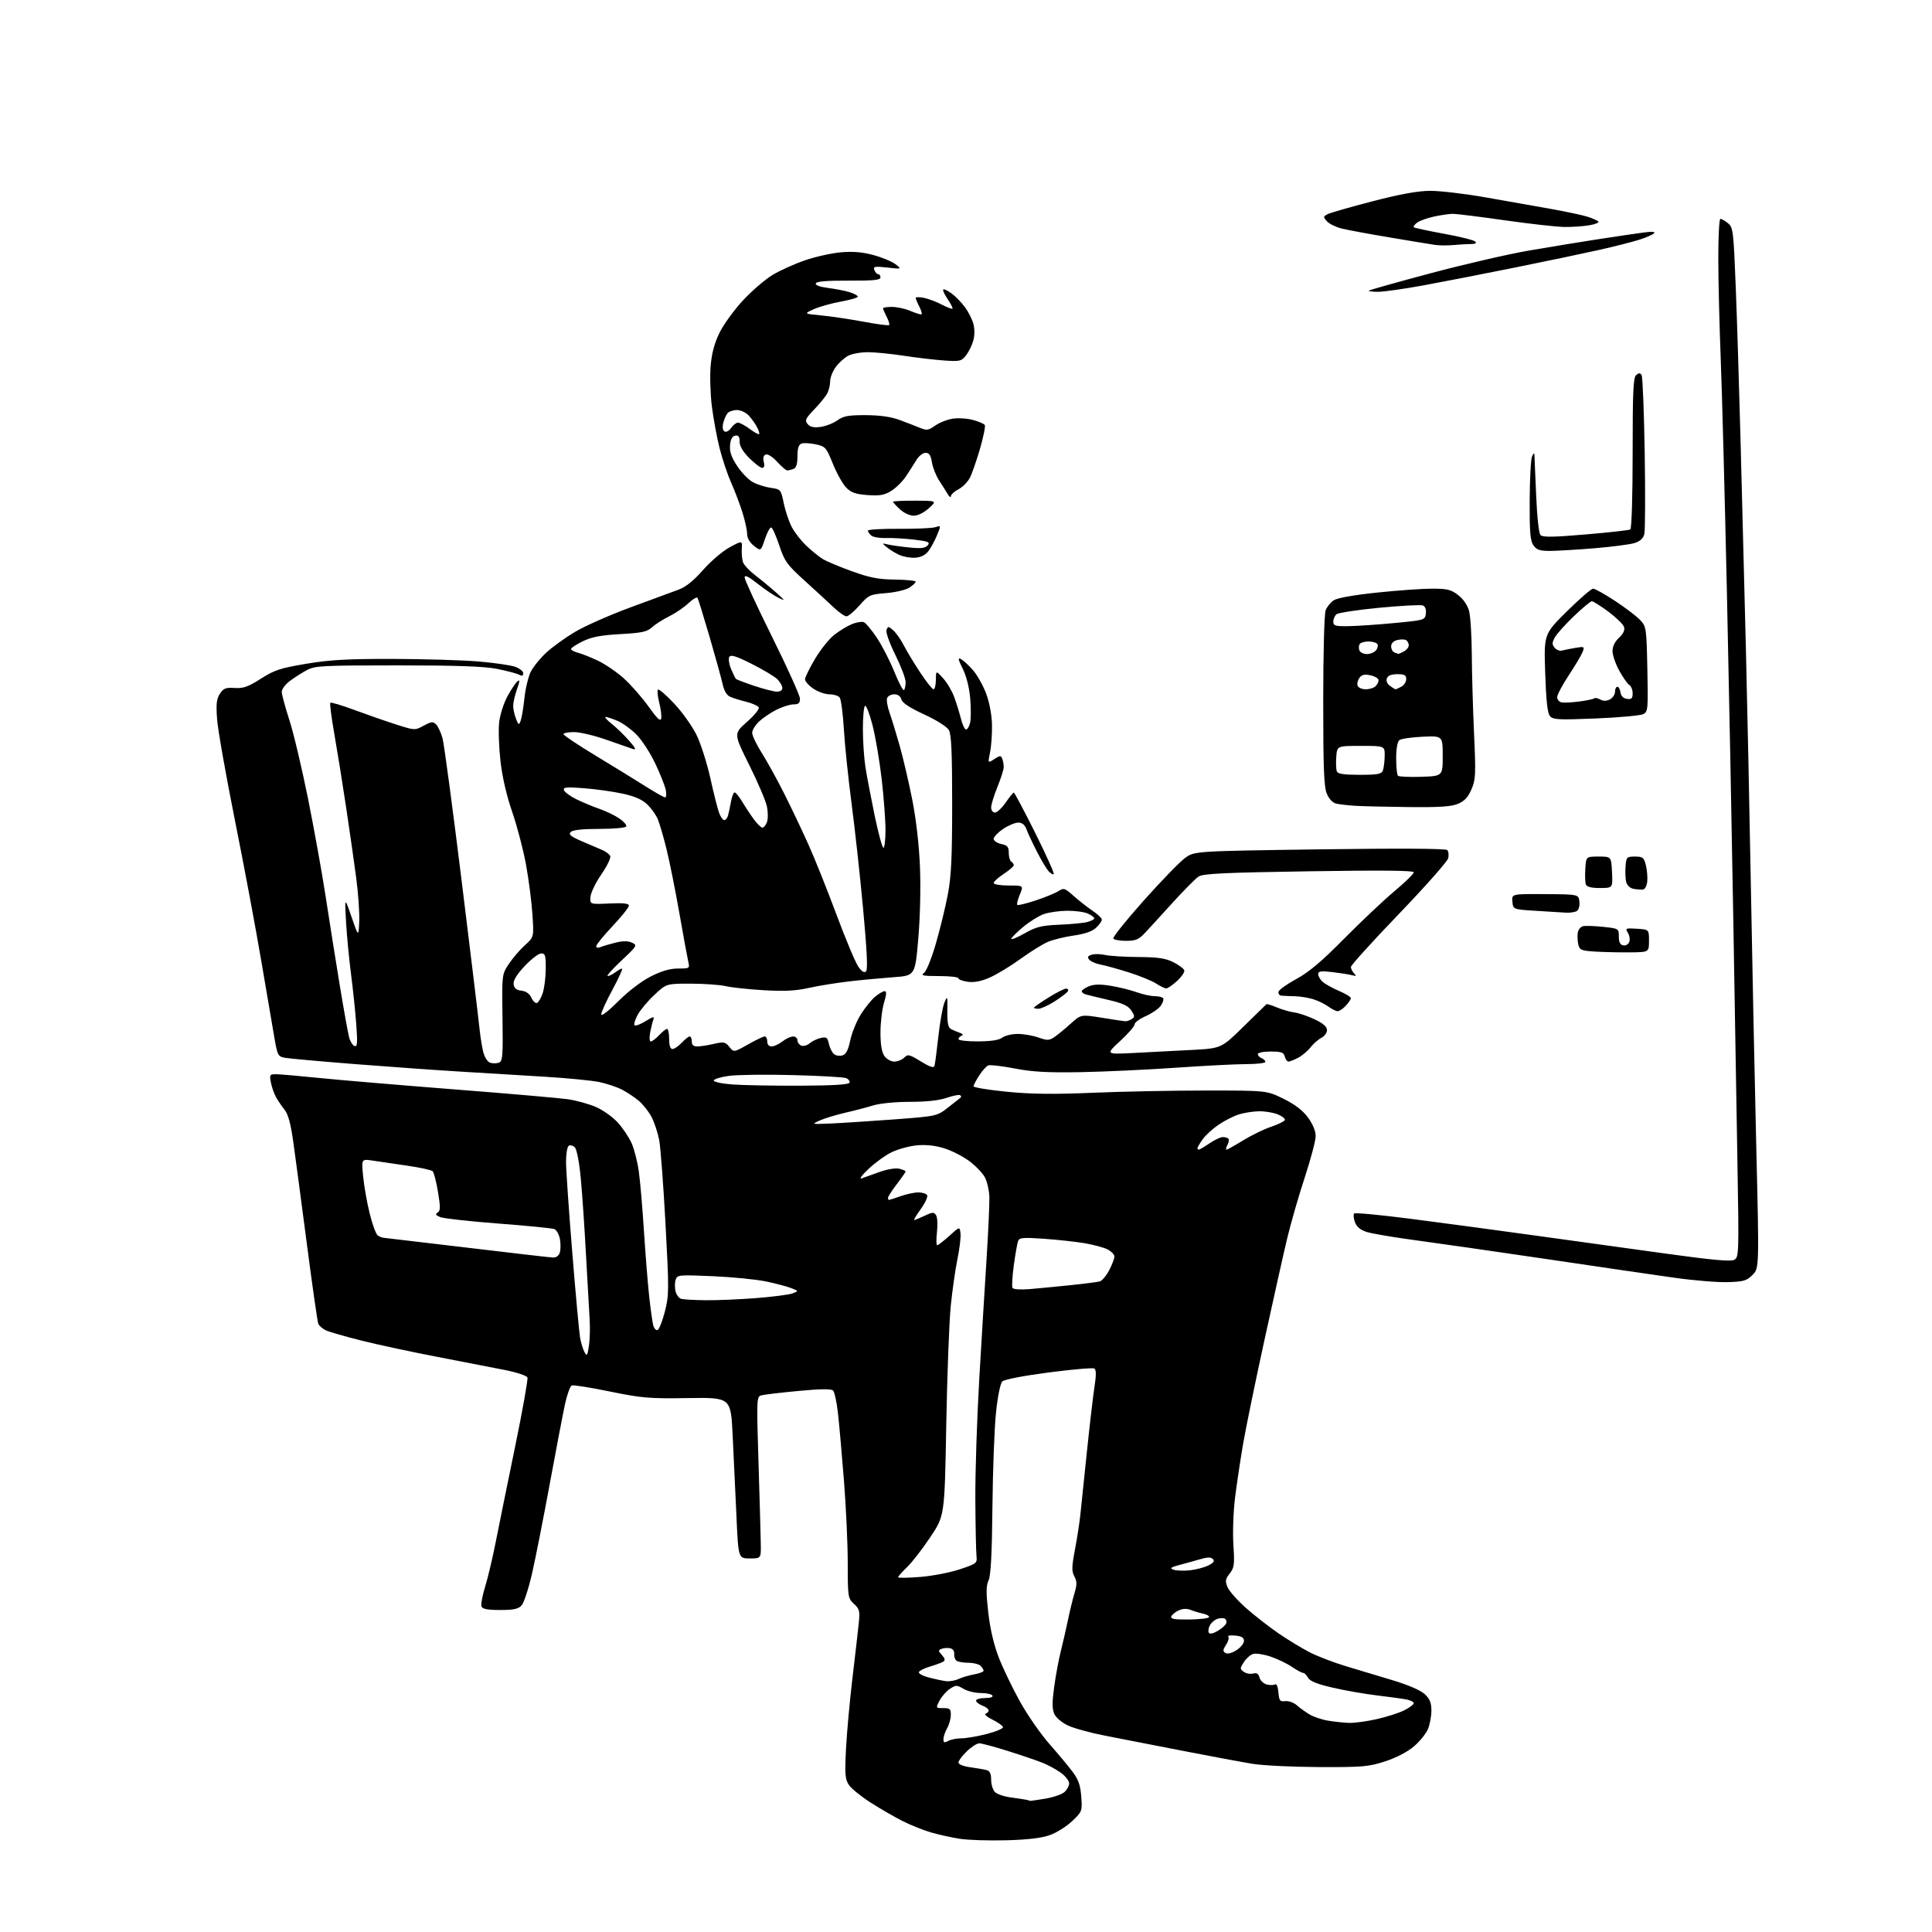 <?xml version="1.0" encoding="UTF-8" standalone="no"?>
<svg 
  version="1.1" 
  xmlns="http://www.w3.org/2000/svg" 
  xmlns:xlink="http://www.w3.org/1999/xlink" 
  xmlns:svg="http://www.w3.org/2000/svg"
  xmlns:rdf="http://www.w3.org/1999/02/22-rdf-syntax-ns#"
  xmlns:cc="http://creativecommons.org/ns#"
  xmlns:dc="http://purl.org/dc/elements/1.1/"
  viewBox="0 0 768 768"
  width="768"
  height="768"
>
<style>svg {background-color: white; }</style>"
<path stroke="none" fill="black" fill-rule="evenodd" d="M400.00,731.54C393.12,731.73 384.82,731.46 381.54,730.95C378.26,730.44 373.11,729.30 370.09,728.42C367.07,727.55 361.97,725.50 358.74,723.87C355.52,722.24 349.78,718.92 345.99,716.49C342.20,714.06 338.33,710.91 337.40,709.48C335.95,707.27 335.79,705.19 336.30,695.20C336.63,688.76 337.79,676.08 338.87,667.00C339.95,657.92 341.08,648.10 341.38,645.17C341.87,640.41 341.66,639.59 339.46,637.55C337.07,635.34 337.00,634.85 336.99,621.39C336.99,613.75 336.31,598.95 335.48,588.50C334.66,578.05 333.58,565.97 333.09,561.65C332.60,557.33 331.73,553.33 331.16,552.76C330.44,552.04 326.17,552.09 317.31,552.93C310.26,553.59 303.65,554.38 302.60,554.68C300.77,555.21 300.73,556.18 301.53,581.86C301.99,596.51 302.39,610.98 302.43,614.00C302.50,619.50 302.50,619.50 298.00,619.50C293.50,619.50 293.50,619.50 292.74,602.50C292.32,593.15 291.65,578.75 291.24,570.50C290.50,555.50 290.50,555.50 273.50,555.76C258.10,556.00 255.18,555.76 242.50,553.16C234.80,551.58 227.96,550.49 227.30,550.73C226.64,550.98 225.41,554.40 224.56,558.34C223.72,562.28 220.99,576.52 218.51,590.00C216.03,603.48 212.88,619.41 211.52,625.40C210.15,631.40 208.28,637.13 207.36,638.15C206.04,639.61 204.23,640.00 198.81,640.00C193.83,640.00 191.79,639.61 191.40,638.60C191.10,637.82 191.74,634.34 192.82,630.85C193.90,627.36 195.75,619.55 196.95,613.50C198.14,607.45 201.60,590.43 204.64,575.69C207.68,560.94 209.94,548.29 209.67,547.58C209.40,546.87 205.42,545.54 200.84,544.62C196.25,543.71 184.18,541.36 174.00,539.41C163.82,537.46 150.23,534.54 143.78,532.93C137.34,531.31 130.95,529.48 129.59,528.86C128.23,528.24 126.84,527.02 126.51,526.16C126.18,525.30 124.14,511.07 121.99,494.54C119.83,478.02 117.41,459.82 116.61,454.09C115.57,446.67 114.56,442.94 113.08,441.09C111.94,439.67 110.40,437.38 109.65,436.00C108.90,434.62 108.01,432.04 107.67,430.25C107.09,427.22 107.24,427.00 109.78,427.02C111.27,427.03 119.03,427.70 127.00,428.52C134.97,429.33 159.05,431.36 180.50,433.04C201.95,434.71 222.24,436.47 225.58,436.94C228.93,437.41 233.99,438.80 236.83,440.02C239.66,441.24 243.61,444.04 245.60,446.25C247.60,448.45 250.07,452.16 251.10,454.48C252.12,456.81 253.40,461.81 253.93,465.61C254.47,469.40 255.39,480.15 255.99,489.50C256.59,498.85 257.53,510.53 258.07,515.46C258.62,520.39 259.33,525.47 259.65,526.75C259.98,528.04 260.75,528.92 261.37,528.72C261.99,528.52 263.30,525.24 264.28,521.43C265.96,514.89 265.98,512.94 264.55,486.47C263.71,471.06 262.59,456.10 262.05,453.24C261.50,450.38 260.16,446.28 259.07,444.14C257.98,442.00 255.66,439.05 253.91,437.58C252.16,436.11 249.11,434.08 247.12,433.08C245.13,432.07 241.15,430.75 238.28,430.14C235.41,429.53 225.74,428.58 216.78,428.03C207.83,427.47 192.85,426.57 183.50,426.01C174.15,425.45 155.25,424.11 141.50,423.03C127.75,421.94 115.13,420.81 113.45,420.52C110.56,420.01 110.34,419.63 109.20,413.24C108.54,409.53 106.18,395.70 103.95,382.50C101.72,369.30 96.96,343.88 93.37,326.00C89.79,308.12 86.60,290.09 86.30,285.92C85.85,279.83 86.07,277.83 87.41,275.77C88.83,273.60 89.73,273.25 93.30,273.48C96.74,273.70 98.61,273.04 103.68,269.81C109.05,266.37 111.40,265.60 121.68,263.87C131.11,262.29 138.05,261.90 156.00,261.93C168.38,261.96 183.68,262.41 190.00,262.93C196.32,263.46 202.96,264.41 204.75,265.04C206.54,265.68 208.00,266.84 208.00,267.63C208.00,268.68 207.52,268.82 206.25,268.17C205.29,267.67 201.35,266.64 197.50,265.88C192.41,264.88 181.62,264.50 158.00,264.50C128.18,264.50 125.21,264.65 122.00,266.37C120.08,267.40 117.04,269.33 115.25,270.67C113.46,272.01 112.00,273.96 112.00,275.00C112.00,276.05 113.36,281.09 115.02,286.20C116.68,291.32 120.02,305.40 122.45,317.50C124.88,329.60 128.04,347.15 129.47,356.50C130.90,365.85 133.40,381.60 135.03,391.50C136.66,401.40 138.35,410.82 138.80,412.43C139.24,414.05 140.22,415.57 140.96,415.82C142.06,416.19 142.18,414.55 141.60,406.93C141.21,401.80 140.28,392.85 139.52,387.05C138.76,381.25 137.88,372.00 137.56,366.50C136.98,356.50 136.98,356.50 139.74,364.50C142.50,372.50 142.50,372.50 142.80,366.33C142.96,362.93 142.41,355.06 141.58,348.83C140.75,342.60 138.93,329.85 137.52,320.50C136.12,311.15 134.03,298.18 132.89,291.68C131.74,285.18 131.03,279.63 131.31,279.35C131.59,279.08 136.02,280.41 141.16,282.32C146.30,284.22 153.74,286.81 157.70,288.07C164.86,290.35 164.93,290.35 168.45,288.46C171.56,286.78 172.15,286.73 173.40,288.03C174.18,288.84 175.32,291.30 175.92,293.50C176.52,295.70 179.90,320.90 183.43,349.50C186.96,378.10 190.15,404.43 190.51,408.00C190.86,411.57 191.58,416.16 192.10,418.19C192.65,420.32 193.82,422.13 194.88,422.46C195.89,422.78 197.46,422.76 198.36,422.41C199.81,421.86 199.97,419.76 199.75,404.59C199.50,387.39 199.50,387.39 202.25,383.22C203.76,380.93 206.62,377.58 208.62,375.78C212.25,372.50 212.25,372.50 211.65,363.50C211.33,358.55 210.18,349.67 209.11,343.76C208.03,337.85 205.56,328.40 203.61,322.75C201.35,316.21 199.65,308.84 198.94,302.49C198.32,296.99 198.09,290.06 198.43,287.08C198.78,284.10 200.24,279.48 201.70,276.82C203.15,274.15 204.94,271.47 205.67,270.86C206.71,270.00 206.67,270.69 205.50,274.00C204.67,276.34 204.00,279.29 204.00,280.56C204.00,281.83 204.50,284.14 205.10,285.68C206.12,288.28 206.26,288.35 206.97,286.50C207.39,285.40 208.06,281.35 208.47,277.50C208.88,273.65 210.03,268.91 211.02,266.96C212.02,265.01 214.80,261.59 217.22,259.37C219.63,257.14 224.77,253.44 228.65,251.14C232.52,248.84 242.40,244.48 250.60,241.45C258.79,238.42 267.40,235.25 269.73,234.40C272.62,233.34 275.70,230.87 279.45,226.60C282.47,223.17 287.21,219.11 290.00,217.59C295.07,214.84 295.07,214.84 294.87,218.17C294.76,220.00 294.98,222.40 295.36,223.50C295.74,224.60 297.95,226.95 300.27,228.73C302.60,230.51 306.30,233.57 308.50,235.53C312.25,238.87 312.31,239.00 309.42,237.61C307.72,236.79 304.01,234.28 301.17,232.04C297.45,229.10 296.00,228.41 296.00,229.56C296.00,230.44 300.95,241.14 307.00,253.33C313.05,265.52 318.00,276.51 318.00,277.75C318.00,279.49 317.43,280.00 315.46,280.00C314.06,280.00 311.03,280.95 308.71,282.11C306.39,283.27 303.26,285.38 301.75,286.80C300.24,288.21 299.00,290.25 299.00,291.33C299.00,292.40 300.75,296.06 302.90,299.45C305.04,302.84 309.07,310.15 311.84,315.69C314.62,321.23 318.90,330.22 321.35,335.68C323.81,341.13 328.82,353.66 332.49,363.51C336.16,373.36 340.09,382.72 341.21,384.29C342.61,386.26 343.57,386.83 344.28,386.12C344.99,385.41 344.62,377.67 343.10,361.29C341.89,348.21 339.83,329.40 338.52,319.50C337.22,309.60 335.84,296.32 335.46,290.00C335.09,283.68 334.32,277.94 333.77,277.25C333.21,276.56 331.38,276.00 329.69,276.00C328.00,276.00 325.14,274.99 323.32,273.75C321.50,272.51 320.01,270.85 320.01,270.06C320.00,269.27 321.80,265.59 323.99,261.90C326.18,258.21 329.67,253.87 331.74,252.27C333.81,250.67 336.95,248.78 338.73,248.06C340.51,247.35 342.60,247.02 343.38,247.32C344.16,247.62 346.51,250.44 348.60,253.58C350.69,256.73 353.82,262.83 355.55,267.13C357.29,271.44 359.00,274.67 359.35,274.31C359.71,273.96 360.00,272.52 360.00,271.12C360.00,269.72 358.15,264.84 355.89,260.29C353.50,255.45 352.05,251.31 352.41,250.36C352.98,248.89 353.24,248.91 355.13,250.61C356.27,251.65 358.13,254.30 359.25,256.50C360.37,258.70 363.29,263.54 365.74,267.25C368.18,270.96 370.59,274.00 371.09,274.00C371.59,274.00 372.01,272.31 372.03,270.25C372.06,266.50 372.06,266.50 374.90,269.62C376.46,271.33 378.45,274.70 379.33,277.12C380.21,279.53 381.41,283.41 382.00,285.75C382.59,288.09 383.50,290.00 384.02,290.00C384.54,290.00 385.26,288.83 385.62,287.39C385.98,285.96 386.01,281.60 385.68,277.72C385.31,273.34 384.19,268.86 382.73,265.90C380.80,262.00 380.67,261.29 382.05,262.03C382.97,262.52 385.09,264.48 386.76,266.38C388.43,268.28 390.78,272.46 391.99,275.67C393.30,279.17 394.24,284.09 394.33,288.00C394.41,291.57 394.07,296.51 393.58,298.97C392.67,303.44 392.67,303.44 395.24,301.76C397.53,300.26 397.88,300.25 398.41,301.62C398.73,302.47 399.00,303.95 399.00,304.91C399.00,305.87 397.88,309.42 396.50,312.81C395.12,316.19 394.00,319.87 394.00,320.98C394.00,322.11 394.66,323.00 395.51,323.00C396.34,323.00 398.25,321.22 399.76,319.04C401.27,316.86 402.73,315.07 403.00,315.06C403.27,315.05 407.08,322.22 411.46,330.98C415.83,339.75 419.17,347.17 418.87,347.47C418.57,347.77 417.63,347.22 416.78,346.26C415.93,345.29 413.86,341.80 412.17,338.50C410.48,335.20 408.64,331.26 408.08,329.75C407.37,327.85 406.34,327.00 404.76,327.00C403.50,327.00 400.78,328.14 398.73,329.54C396.68,330.93 395.00,332.70 395.00,333.46C395.00,334.22 396.35,335.14 398.00,335.50C400.48,336.04 401.00,336.65 401.00,339.02C401.00,340.59 401.45,342.16 402.00,342.50C402.55,342.84 403.00,343.48 403.00,343.93C403.00,344.37 401.20,345.93 399.00,347.38C396.80,348.84 395.00,350.47 395.00,351.01C395.00,351.56 397.68,352.00 400.95,352.00C406.90,352.00 406.90,352.00 405.39,355.61C404.56,357.59 404.11,359.44 404.38,359.71C404.65,359.98 407.94,359.19 411.69,357.95C415.43,356.71 419.51,355.03 420.75,354.23C422.84,352.87 423.27,353.01 426.77,356.13C428.84,357.99 432.21,360.62 434.26,362.00C436.31,363.38 437.99,364.98 437.99,365.58C438.00,366.17 436.97,367.62 435.71,368.80C434.19,370.23 431.26,371.25 426.94,371.87C423.37,372.37 418.73,373.50 416.63,374.38C414.53,375.26 409.63,378.29 405.74,381.12C401.85,383.95 396.38,387.28 393.59,388.52C390.07,390.08 387.34,390.62 384.75,390.28C382.69,390.00 381.00,389.38 381.00,388.89C381.00,388.40 377.54,388.00 373.31,388.00C366.91,388.00 365.90,387.79 367.32,386.75C368.27,386.06 370.37,380.83 372.05,375.00C373.72,369.23 375.85,360.45 376.79,355.50C378.14,348.40 378.50,340.81 378.50,319.50C378.50,299.15 378.18,291.94 377.20,290.22C376.43,288.88 372.37,286.31 367.36,283.99C361.61,281.34 358.65,279.39 358.30,278.02C357.96,276.74 356.93,276.00 355.49,276.00C354.24,276.00 352.96,276.67 352.65,277.48C352.33,278.30 352.76,280.89 353.59,283.23C354.42,285.58 356.25,291.55 357.65,296.50C359.05,301.45 361.30,311.12 362.66,318.00C364.17,325.69 365.35,335.93 365.70,344.61C366.04,352.90 365.76,364.71 365.02,373.28C363.76,387.84 363.76,387.84 355.13,388.46C350.38,388.81 342.45,389.55 337.50,390.13C332.55,390.70 325.35,391.86 321.50,392.72C316.23,393.89 311.78,394.11 303.50,393.62C297.45,393.26 290.70,392.53 288.50,392.01C286.30,391.48 280.09,391.04 274.71,391.02C264.91,391.00 264.91,391.00 260.13,395.48C257.49,397.94 254.49,401.52 253.46,403.44C252.43,405.35 251.88,407.22 252.24,407.57C252.60,407.93 254.58,407.19 256.63,405.92C259.56,404.11 260.23,403.96 259.74,405.24C259.40,406.13 258.82,408.46 258.45,410.43C258.07,412.46 258.18,414.00 258.71,414.00C259.23,414.00 260.71,412.88 262.00,411.50C263.29,410.13 264.72,409.00 265.17,409.00C265.63,409.00 266.00,410.80 266.00,413.00C266.00,415.66 266.45,417.00 267.33,417.00C268.05,417.00 269.71,415.88 271.00,414.50C272.29,413.12 273.72,412.00 274.17,412.00C274.63,412.00 275.00,412.90 275.00,414.00C275.00,415.41 275.66,415.99 277.25,415.98C278.49,415.96 281.45,415.50 283.82,414.95C287.72,414.06 288.32,414.17 289.93,416.16C291.71,418.36 291.71,418.36 297.34,415.18C300.44,413.43 303.43,412.00 303.98,412.00C304.54,412.00 305.00,412.90 305.00,414.00C305.00,415.25 305.66,415.99 306.75,415.98C307.71,415.97 309.62,415.08 311.00,414.00C312.38,412.92 314.29,412.03 315.25,412.02C316.21,412.01 317.00,412.69 317.00,413.53C317.00,414.37 317.69,415.33 318.54,415.65C319.38,415.98 320.85,415.57 321.79,414.76C322.73,413.94 324.70,412.98 326.17,412.64C328.52,412.08 328.92,412.36 329.49,414.93C329.84,416.54 330.75,418.38 331.52,419.01C332.28,419.65 333.80,419.88 334.89,419.53C336.33,419.08 337.18,417.43 337.98,413.58C338.59,410.65 340.45,406.06 342.11,403.37C343.78,400.69 346.34,397.49 347.82,396.25C349.29,395.02 351.02,394.01 351.65,394.00C352.49,394.00 352.42,395.29 351.40,398.66C350.63,401.22 350.00,406.52 350.00,410.44C350.00,415.26 350.50,418.27 351.56,419.78C352.42,421.01 354.17,422.00 355.49,422.00C356.79,422.00 358.57,421.29 359.44,420.42C360.88,418.98 361.46,419.11 366.04,421.93C369.52,424.07 371.18,424.63 371.46,423.76C371.68,423.07 372.38,417.80 373.01,412.04C373.65,406.29 374.73,400.22 375.42,398.54C376.62,395.66 376.68,395.84 376.59,401.87C376.52,406.58 376.89,408.45 378.00,409.05C378.82,409.49 380.40,410.17 381.50,410.54C382.75,410.97 383.03,411.41 382.25,411.70C381.56,411.96 381.00,412.58 381.00,413.08C381.00,413.59 384.49,413.99 388.75,413.97C393.97,413.95 397.13,413.46 398.44,412.47C399.51,411.66 402.26,411.00 404.57,411.00C406.87,411.00 410.56,411.64 412.77,412.42C416.33,413.67 417.06,413.65 419.14,412.24C420.44,411.37 423.35,408.98 425.60,406.94C429.71,403.23 429.71,403.23 438.10,404.59C442.72,405.35 446.95,405.96 447.50,405.96C448.05,405.97 449.14,405.56 449.92,405.07C451.14,404.30 451.11,403.81 449.73,401.71C448.50,399.83 446.36,398.83 440.81,397.53C436.79,396.59 432.71,395.60 431.75,395.34C430.79,395.08 430.00,394.50 430.00,394.05C430.00,393.61 431.27,392.72 432.83,392.07C434.86,391.23 437.32,391.18 441.58,391.88C444.83,392.42 449.47,393.56 451.88,394.43C454.28,395.29 457.52,396.00 459.07,396.00C460.62,396.00 462.11,396.38 462.40,396.84C462.68,397.30 462.24,398.63 461.42,399.81C460.60,400.98 457.92,402.83 455.47,403.91C453.01,405.00 451.01,406.48 451.03,407.19C451.04,407.91 448.46,410.89 445.28,413.82C439.50,419.14 439.50,419.14 450.50,418.58C456.55,418.27 466.90,417.73 473.50,417.38C485.50,416.75 485.50,416.75 494.28,408.12C499.10,403.38 503.22,399.36 503.42,399.19C503.62,399.02 505.50,399.60 507.59,400.47C509.68,401.35 512.81,402.24 514.54,402.47C516.27,402.69 519.89,403.92 522.59,405.20C526.00,406.82 527.50,408.13 527.50,409.49C527.50,410.56 526.50,411.94 525.28,412.55C524.06,413.16 522.11,414.87 520.94,416.35C519.78,417.83 517.54,419.71 515.96,420.52C514.39,421.33 512.68,422.00 512.17,422.00C511.65,422.00 511.00,421.10 510.71,420.00C510.27,418.33 509.35,418.00 505.09,418.00C502.26,418.00 500.00,418.46 500.00,419.03C500.00,419.60 500.68,420.32 501.50,420.64C502.32,420.95 503.00,421.62 503.00,422.11C503.00,422.60 499.62,423.00 495.48,423.00C491.34,423.00 478.63,423.65 467.23,424.45C455.83,425.24 438.85,426.03 429.50,426.20C416.39,426.43 410.41,426.10 403.36,424.74C398.34,423.77 393.61,423.22 392.86,423.51C392.11,423.80 390.49,425.60 389.25,427.51C388.01,429.41 387.00,431.36 387.00,431.82C387.00,432.29 392.92,433.26 400.15,433.98C409.92,434.94 418.71,435.05 434.40,434.39C446.00,433.90 466.31,433.50 479.52,433.50C503.55,433.50 503.55,433.50 510.21,436.78C514.78,439.03 517.83,441.37 519.94,444.23C521.86,446.84 523.00,449.59 523.00,451.62C523.00,453.39 521.03,460.84 518.62,468.17C516.21,475.50 513.06,486.45 511.62,492.50C510.18,498.55 506.10,516.79 502.56,533.04C499.01,549.29 495.22,567.74 494.14,574.04C493.06,580.34 491.62,589.95 490.95,595.38C490.27,600.81 489.98,609.23 490.29,614.08C490.80,621.95 490.64,623.18 488.83,625.49C487.08,627.72 486.96,628.48 487.97,630.93C488.62,632.50 491.93,636.23 495.33,639.23C498.72,642.23 504.61,646.81 508.41,649.41C512.21,652.01 517.84,655.40 520.92,656.96C524.00,658.51 530.34,660.93 535.01,662.33C539.68,663.74 548.03,666.25 553.58,667.92C559.74,669.77 564.69,671.91 566.33,673.43C568.38,675.33 569.00,676.85 569.00,679.98C569.00,682.23 568.38,685.54 567.63,687.34C566.88,689.15 564.38,692.23 562.08,694.20C559.54,696.38 555.07,698.71 550.70,700.14C544.12,702.30 541.86,702.49 524.50,702.44C514.05,702.40 502.12,701.83 498.00,701.16C493.88,700.49 481.27,698.15 470.00,695.95C458.73,693.75 444.84,691.04 439.15,689.93C433.46,688.83 426.89,687.02 424.54,685.92C422.16,684.80 419.76,682.78 419.11,681.34C418.23,679.40 418.21,676.76 419.04,670.63C419.65,666.16 420.83,659.80 421.66,656.50C422.49,653.20 423.77,647.58 424.52,644.00C425.26,640.42 426.44,635.61 427.13,633.30C428.15,629.88 428.14,628.64 427.07,626.63C425.97,624.57 426.01,622.82 427.34,615.83C428.21,611.25 429.17,605.02 429.47,602.00C429.78,598.98 430.94,587.73 432.07,577.00C433.19,566.27 434.55,554.61 435.10,551.09C435.80,546.57 435.77,544.48 435.01,544.01C434.42,543.64 426.24,544.35 416.84,545.58C406.63,546.92 399.22,548.36 398.42,549.16C397.64,549.94 396.60,555.10 395.93,561.50C395.29,567.55 394.65,584.42 394.51,599.00C394.32,617.77 393.87,626.29 392.97,628.22C391.98,630.36 391.95,633.04 392.85,641.00C393.59,647.49 395.06,653.80 396.99,658.78C398.63,663.03 402.41,670.90 405.39,676.28C408.37,681.66 413.67,689.31 417.18,693.28C420.68,697.25 424.86,702.28 426.47,704.45C428.72,707.47 429.50,709.76 429.82,714.23C430.24,719.97 430.17,720.15 426.21,723.91C423.99,726.02 420.00,728.53 417.34,729.48C414.02,730.66 408.56,731.31 400.00,731.54zM409.50,715.88C409.50,715.94 412.15,715.55 415.39,715.02C418.63,714.49 422.11,713.30 423.14,712.37C424.16,711.45 425.00,709.88 425.00,708.90C425.00,707.91 423.54,706.04 421.75,704.73C419.96,703.43 416.70,701.64 414.50,700.76C412.30,699.88 406.11,697.77 400.75,696.08C395.39,694.38 390.24,693.00 389.30,693.00C388.36,693.00 386.11,694.44 384.30,696.20C382.48,697.95 381.00,699.95 381.00,700.63C381.00,701.36 382.98,702.15 385.75,702.52C388.36,702.88 391.29,703.39 392.25,703.65C393.47,703.99 394.00,705.15 394.00,707.50C394.00,709.34 394.68,711.54 395.51,712.37C396.34,713.20 399.16,714.16 401.76,714.50C404.37,714.85 407.18,715.27 408.00,715.45C408.82,715.62 409.50,715.82 409.50,715.88zM376.93,692.04C378.00,691.47 380.36,691.00 382.18,691.01C384.01,691.01 388.54,690.24 392.26,689.28C395.98,688.33 398.88,687.09 398.70,686.53C398.53,685.96 396.64,684.63 394.49,683.57C392.34,682.51 391.13,681.46 391.79,681.24C392.46,681.01 393.00,680.41 393.00,679.89C393.00,679.37 391.88,678.52 390.50,678.00C389.12,677.48 388.00,676.59 388.00,676.02C388.00,675.46 389.60,675.00 391.56,675.00C393.68,675.00 394.87,674.60 394.50,674.00C394.16,673.45 392.07,673.00 389.85,673.00C387.63,673.00 384.54,672.25 382.99,671.33C380.35,669.77 379.99,669.77 377.60,671.34C376.19,672.26 374.35,674.36 373.50,676.01C371.95,679.00 371.95,679.00 374.97,679.00C377.62,679.00 378.00,679.35 377.96,681.75C377.95,683.26 377.29,685.62 376.50,687.00C375.71,688.38 375.05,690.30 375.04,691.29C375.01,692.74 375.36,692.88 376.93,692.04zM536.30,684.88C538.39,684.95 543.34,684.27 547.30,683.38C551.26,682.48 556.19,680.90 558.25,679.86C560.31,678.81 562.00,677.55 562.00,677.06C562.00,676.56 560.76,675.91 559.25,675.60C557.74,675.29 552.45,674.56 547.50,673.97C542.55,673.39 534.56,671.99 529.74,670.87C523.53,669.42 520.68,668.27 519.95,666.91C519.39,665.86 518.52,665.00 518.01,665.00C517.50,665.00 515.48,663.90 513.50,662.57C511.53,661.23 507.69,659.40 504.98,658.49C502.26,657.59 499.17,657.13 498.11,657.47C497.05,657.80 495.40,659.26 494.46,660.71C492.85,663.16 492.84,663.41 494.41,664.56C495.34,665.24 497.00,665.55 498.11,665.26C499.57,664.88 500.27,665.32 500.68,666.88C500.99,668.06 502.28,669.28 503.56,669.61C504.84,669.93 506.33,669.91 506.88,669.57C507.46,669.22 508.01,670.55 508.19,672.73C508.46,676.05 508.79,676.47 510.92,676.23C512.25,676.09 514.27,676.79 515.42,677.80C516.56,678.81 518.79,680.43 520.37,681.41C521.94,682.40 525.32,683.55 527.87,683.98C530.42,684.41 534.21,684.82 536.30,684.88zM381.00,667.44C382.38,666.79 385.19,665.96 387.25,665.59C389.31,665.21 391.00,664.57 391.00,664.15C391.00,663.74 390.46,662.86 389.80,662.20C389.14,661.54 387.00,660.99 385.05,660.98C383.10,660.98 380.97,660.63 380.32,660.22C379.67,659.81 379.22,658.59 379.32,657.52C379.43,656.36 378.78,655.43 377.69,655.20C376.70,655.00 375.17,655.10 374.31,655.44C372.89,655.98 372.90,656.23 374.43,657.92C375.70,659.33 375.82,659.99 374.92,660.55C374.26,660.96 371.89,661.83 369.66,662.49C367.43,663.15 365.45,664.15 365.27,664.70C365.08,665.26 366.86,666.22 369.21,666.84C371.57,667.45 374.62,668.10 376.00,668.28C377.38,668.46 379.62,668.08 381.00,667.44zM491.48,655.99C493.14,654.94 494.50,653.28 494.50,652.29C494.50,650.97 493.57,650.41 491.00,650.17C489.08,649.99 487.84,650.17 488.25,650.59C488.67,651.00 488.28,652.45 487.40,653.80C486.08,655.81 486.03,656.40 487.13,657.08C487.95,657.59 489.62,657.17 491.48,655.99zM484.04,648.32C485.63,647.38 487.16,646.03 487.42,645.33C487.69,644.64 487.48,643.80 486.95,643.47C486.42,643.14 485.09,643.16 483.99,643.50C482.89,643.85 481.53,645.01 480.95,646.09C480.38,647.16 480.18,648.49 480.52,649.04C480.90,649.65 482.25,649.38 484.04,648.32zM472.59,643.78C476.70,643.74 480.30,643.33 480.57,642.88C480.85,642.43 479.83,641.79 478.29,641.46C476.76,641.13 474.49,640.45 473.25,639.95C471.80,639.37 470.13,639.44 468.56,640.16C467.21,640.77 465.89,641.85 465.61,642.56C465.23,643.55 466.87,643.84 472.59,643.78zM365.77,626.86C370.59,626.48 377.68,625.11 381.52,623.83C388.26,621.58 388.49,621.40 388.17,618.50C387.98,616.85 387.78,606.73 387.71,596.00C387.65,585.27 388.37,563.45 389.31,547.50C390.25,531.55 391.56,509.95 392.23,499.50C392.89,489.05 393.36,478.41 393.29,475.85C393.21,473.29 392.43,469.79 391.54,468.08C390.66,466.37 387.81,463.40 385.22,461.49C382.62,459.57 378.06,457.27 375.07,456.38C371.50,455.31 367.81,454.95 364.28,455.31C361.33,455.62 356.90,456.84 354.45,458.02C352.00,459.21 347.86,462.20 345.25,464.67C342.64,467.14 341.40,468.83 342.50,468.43C343.60,468.02 346.87,466.86 349.76,465.83C352.80,464.76 356.08,464.23 357.51,464.59C358.88,464.94 360.00,465.42 360.00,465.67C360.00,465.92 358.43,468.18 356.50,470.70C354.57,473.22 353.00,475.67 353.00,476.14C353.00,476.61 353.17,477.00 353.37,477.00C353.58,477.00 355.66,476.32 358.00,475.50C360.34,474.68 363.52,474.00 365.07,474.00C366.62,474.00 368.18,474.49 368.55,475.08C368.92,475.68 367.79,478.15 366.05,480.58C364.30,483.01 363.11,485.00 363.40,485.00C363.69,485.00 365.55,484.23 367.53,483.29C370.65,481.80 371.25,481.76 372.09,483.04C372.63,483.84 372.79,486.86 372.46,489.75C372.13,492.64 372.17,495.00 372.56,495.00C372.94,495.00 375.11,493.32 377.38,491.27C381.50,487.54 381.50,487.54 381.82,490.29C381.99,491.80 381.45,496.39 380.60,500.47C379.76,504.55 378.56,512.98 377.93,519.20C377.31,525.41 376.51,546.71 376.15,566.52C375.50,602.53 375.50,602.53 369.83,611.02C366.72,615.68 362.55,621.05 360.58,622.95C358.61,624.84 357.00,626.66 357.00,626.98C357.00,627.30 360.95,627.25 365.77,626.86zM473.00,624.22C475.47,623.95 478.79,623.08 480.36,622.28C482.42,621.24 482.92,620.52 482.15,619.75C481.37,618.97 480.00,618.97 477.28,619.76C475.20,620.37 471.48,621.40 469.00,622.06C465.35,623.03 464.88,623.39 466.50,623.98C467.59,624.37 470.52,624.48 473.00,624.22zM234.11,535.00C234.48,532.52 234.61,527.80 234.39,524.50C234.18,521.20 233.53,509.73 232.95,499.00C232.38,488.27 231.45,474.55 230.88,468.50C230.27,462.02 229.30,456.94 228.52,456.13C227.79,455.38 226.70,455.07 226.10,455.44C225.49,455.81 225.00,458.68 225.01,461.81C225.01,464.94 226.12,481.15 227.48,497.83C228.83,514.51 230.24,529.81 230.60,531.83C230.97,533.85 231.75,536.40 232.35,537.50C233.30,539.26 233.51,538.95 234.11,535.00zM280.50,516.86C284.90,516.91 293.93,516.53 300.56,516.02C307.19,515.50 313.71,514.66 315.06,514.14C317.50,513.21 317.50,513.21 314.52,512.04C312.89,511.40 308.39,510.21 304.52,509.40C300.66,508.59 291.14,507.65 283.37,507.31C269.69,506.72 269.21,506.77 268.57,508.76C268.21,509.90 268.20,511.97 268.55,513.36C268.90,514.75 269.93,516.09 270.84,516.33C271.76,516.57 276.10,516.81 280.50,516.86zM409.30,512.44C412.71,512.15 420.00,511.45 425.50,510.88C431.00,510.31 436.25,509.63 437.17,509.38C438.09,509.12 439.78,507.12 440.92,504.93C442.06,502.73 443.00,500.29 443.00,499.49C443.00,498.70 441.76,497.42 440.25,496.65C438.74,495.88 434.57,494.77 431.00,494.17C427.43,493.58 420.18,492.79 414.91,492.42C406.72,491.85 405.22,491.98 404.71,493.31C404.38,494.17 403.62,498.50 403.01,502.95C402.40,507.39 402.17,511.46 402.50,511.99C402.83,512.54 405.78,512.73 409.30,512.44zM686.75,509.67C682.76,509.79 673.20,509.00 665.50,507.91C657.80,506.83 635.08,503.51 615.00,500.53C594.92,497.56 571.38,494.18 562.67,493.01C553.96,491.85 545.20,490.36 543.19,489.70C540.69,488.87 539.25,487.65 538.59,485.77C538.06,484.27 537.93,482.74 538.30,482.37C538.66,482.00 548.53,482.93 560.23,484.43C571.93,485.93 594.10,488.90 609.50,491.04C624.90,493.17 648.74,496.47 662.48,498.37C680.71,500.89 687.97,501.55 689.38,500.80C691.25,499.80 691.29,498.61 690.64,461.13C690.27,439.88 689.52,395.73 688.97,363.00C688.42,330.27 687.28,272.45 686.45,234.50C685.61,196.55 684.52,155.15 684.01,142.50C683.51,129.85 683.07,112.19 683.05,103.25C683.02,94.31 683.40,87.00 683.89,87.00C684.38,87.00 685.74,87.79 686.92,88.75C688.94,90.41 689.11,91.79 690.00,114.50C690.52,127.70 691.40,156.05 691.96,177.50C692.52,198.95 693.44,234.95 694.01,257.50C694.57,280.05 695.47,322.80 696.00,352.50C696.53,382.20 697.49,428.47 698.13,455.32C699.31,504.15 699.31,504.15 696.65,506.80C694.32,509.14 693.11,509.49 686.75,509.67zM219.68,499.88C221.08,499.96 222.10,499.25 222.53,497.91C222.89,496.77 222.91,494.33 222.57,492.51C222.23,490.69 221.22,488.91 220.33,488.57C219.44,488.23 209.43,487.24 198.10,486.38C186.77,485.52 176.40,484.37 175.05,483.84C173.19,483.10 172.93,482.66 173.96,482.02C175.09,481.33 175.12,479.92 174.11,473.84C173.44,469.80 172.49,466.09 172.00,465.60C171.50,465.10 166.91,464.10 161.80,463.36C156.68,462.62 150.52,461.72 148.09,461.35C143.68,460.68 143.68,460.68 144.35,467.59C144.71,471.39 145.88,478.06 146.96,482.41C148.03,486.76 149.49,490.70 150.20,491.15C150.92,491.60 151.95,492.00 152.50,492.04C153.05,492.08 167.90,493.83 185.50,495.94C203.10,498.05 218.48,499.82 219.68,499.88zM476.55,457.00C476.86,457.00 478.76,455.88 480.79,454.50C482.81,453.12 485.18,452.00 486.07,452.00C486.95,452.00 487.95,452.28 488.30,452.63C488.65,452.98 488.48,454.10 487.93,455.13C487.38,456.16 487.22,457.00 487.56,457.00C487.91,457.00 490.87,455.35 494.14,453.33C497.41,451.32 502.41,448.88 505.27,447.91C508.12,446.95 510.59,445.73 510.76,445.21C510.93,444.70 509.67,443.69 507.95,442.98C506.23,442.27 502.86,441.72 500.45,441.75C498.05,441.79 494.38,442.37 492.29,443.05C490.21,443.73 486.62,445.58 484.32,447.15C482.02,448.72 479.20,451.31 478.07,452.91C476.93,454.50 476.00,456.08 476.00,456.40C476.00,456.73 476.25,457.00 476.55,457.00zM330.00,446.62C334.12,446.45 345.38,445.72 355.00,445.01C372.50,443.70 372.50,443.70 377.00,440.14C379.48,438.17 381.69,436.44 381.92,436.28C382.15,436.13 382.06,435.72 381.72,435.39C381.38,435.05 378.98,435.50 376.38,436.39C373.27,437.45 368.22,438.00 361.71,438.00C355.97,438.00 349.81,438.60 347.13,439.42C344.59,440.20 339.54,441.52 335.92,442.35C332.30,443.18 327.80,444.55 325.92,445.39C322.52,446.92 322.53,446.93 330.00,446.62zM317.92,431.58C331.37,431.52 337.45,431.15 337.71,430.37C337.92,429.75 337.28,428.93 336.29,428.55C335.31,428.17 325.73,427.64 315.00,427.36C304.27,427.08 292.90,427.23 289.72,427.68C286.53,428.13 283.83,428.95 283.72,429.50C283.60,430.06 286.81,430.76 291.00,431.08C295.12,431.40 307.24,431.62 317.92,431.58zM245.76,398.03C249.82,393.97 255.01,390.02 258.73,388.13C263.04,385.96 266.37,385.00 269.59,385.00C274.14,385.00 274.22,384.95 273.59,382.25C273.24,380.74 271.65,372.07 270.06,363.00C268.46,353.93 266.18,342.50 264.97,337.61C263.77,332.72 262.19,327.32 261.47,325.61C260.75,323.90 258.86,321.26 257.26,319.74C255.24,317.80 252.27,316.52 247.43,315.47C243.62,314.64 236.73,313.68 232.11,313.33C225.16,312.79 223.80,312.92 224.17,314.09C224.42,314.87 226.62,316.48 229.06,317.69C231.50,318.89 235.61,320.61 238.19,321.50C240.77,322.39 244.35,324.11 246.13,325.31C247.92,326.51 249.18,327.95 248.94,328.50C248.69,329.07 244.14,329.50 238.30,329.50C231.59,329.50 227.68,329.92 226.88,330.73C225.91,331.69 226.79,332.45 231.07,334.32C234.06,335.62 237.75,337.20 239.28,337.83C240.81,338.47 242.29,339.60 242.58,340.34C242.87,341.09 241.27,344.37 239.02,347.62C236.78,350.87 234.84,354.88 234.72,356.52C234.50,359.50 234.50,359.50 242.25,359.15C247.91,358.89 250.00,359.13 250.00,360.03C250.00,360.70 247.07,364.36 243.50,368.15C239.93,371.94 237.00,375.53 237.00,376.13C237.00,376.78 237.70,376.92 238.75,376.47C239.71,376.07 242.40,375.27 244.73,374.70C247.66,373.99 249.65,374.00 251.23,374.73C253.43,375.75 253.29,375.98 247.00,381.88C243.43,385.23 240.98,387.98 241.56,387.99C242.14,388.00 243.49,387.34 244.56,386.53C245.63,385.72 246.84,385.05 247.26,385.03C247.67,385.01 245.98,388.75 243.51,393.33C241.03,397.91 239.00,402.37 239.00,403.23C239.00,404.14 241.84,401.95 245.76,398.03zM531.71,401.97C531.04,401.95 529.38,401.11 528.00,400.10C526.62,399.09 523.92,397.78 522.00,397.19C520.08,396.60 516.81,396.07 514.75,396.02C512.69,395.97 510.31,395.87 509.46,395.80C508.61,395.73 508.05,395.03 508.21,394.26C508.37,393.49 511.56,391.20 515.30,389.18C520.29,386.48 525.34,382.22 534.30,373.16C541.01,366.37 549.99,357.90 554.25,354.32C558.51,350.75 562.00,347.35 562.00,346.77C562.00,346.02 549.47,345.90 520.33,346.35C486.45,346.88 478.24,347.27 476.44,348.45C475.23,349.24 470.47,354.05 465.87,359.13C461.27,364.20 456.30,369.63 454.83,371.18C452.66,373.46 451.29,374.00 447.64,374.00C445.15,374.00 442.86,373.59 442.55,373.09C442.25,372.59 447.69,365.79 454.66,357.97C461.63,350.16 469.03,342.54 471.09,341.05C474.85,338.33 474.85,338.33 524.60,337.63C555.85,337.20 574.70,337.30 575.30,337.90C575.82,338.42 575.99,339.91 575.66,341.20C575.34,342.49 566.51,352.46 556.04,363.36C545.57,374.25 537.00,383.71 537.00,384.38C537.00,385.05 537.56,386.19 538.25,386.91C539.27,387.98 539.13,388.12 537.50,387.67C536.40,387.37 532.91,386.82 529.75,386.44C525.07,385.89 524.00,386.04 524.00,387.23C524.00,388.03 524.79,389.40 525.75,390.27C526.71,391.14 529.64,392.77 532.25,393.89C534.86,395.01 537.00,396.31 537.00,396.78C537.00,397.24 536.08,398.61 534.96,399.81C533.84,401.02 532.38,401.99 531.71,401.97zM412.80,401.00C411.81,401.00 411.00,400.81 411.00,400.58C411.00,400.34 413.57,398.54 416.72,396.58C419.86,394.61 423.04,393.00 423.78,393.00C424.51,393.00 424.81,393.49 424.44,394.10C424.07,394.70 421.70,396.50 419.18,398.10C416.67,399.69 413.80,401.00 412.80,401.00zM213.42,398.70C214.02,398.51 215.04,396.81 215.69,394.92C216.35,393.04 216.91,388.69 216.94,385.25C216.99,379.80 216.76,379.00 215.14,379.00C214.11,379.00 211.16,381.26 208.57,384.03C205.33,387.49 203.97,389.75 204.18,391.28C204.41,392.87 205.29,393.59 207.30,393.82C209.12,394.03 210.50,395.01 211.23,396.60C211.84,397.95 212.83,398.89 213.42,398.70zM463.53,392.93C462.96,392.89 461.15,391.99 459.50,390.93C457.85,389.87 452.99,387.89 448.71,386.54C444.42,385.18 439.37,383.79 437.49,383.43C435.61,383.08 433.58,382.20 432.98,381.48C432.16,380.48 432.39,380.01 433.97,379.51C435.11,379.15 437.50,379.19 439.27,379.61C441.05,380.02 447.00,380.39 452.50,380.43C460.41,380.49 463.32,380.92 466.45,382.50C468.62,383.60 470.56,385.06 470.77,385.73C470.98,386.41 469.67,388.33 467.86,389.98C466.04,391.64 464.09,392.97 463.53,392.93zM648.00,378.58C643.88,378.62 637.69,378.48 634.26,378.28C628.69,377.95 627.95,377.65 627.42,375.55C627.10,374.26 626.98,372.15 627.17,370.86C627.36,369.52 628.31,368.37 629.39,368.16C630.44,367.96 634.04,368.09 637.40,368.45C643.46,369.10 643.51,369.13 643.51,372.28C643.50,374.50 644.02,375.55 645.25,375.80C646.22,375.99 647.30,375.39 647.66,374.44C648.02,373.50 647.77,371.87 647.11,370.81C645.98,369.00 646.19,368.90 650.71,369.19C655.50,369.50 655.50,369.50 655.50,374.00C655.50,378.50 655.50,378.50 648.00,378.58zM407.38,370.98C411.94,368.41 414.04,367.89 421.13,367.59C425.73,367.40 430.74,366.91 432.25,366.51C433.76,366.11 435.00,365.45 435.00,365.05C435.00,364.65 433.85,363.80 432.45,363.16C431.05,362.52 427.34,362.02 424.20,362.04C421.07,362.07 416.87,362.67 414.89,363.38C412.90,364.09 409.19,366.41 406.64,368.55C404.09,370.68 402.00,372.78 402.00,373.22C402.00,373.66 404.42,372.65 407.38,370.98zM622.50,362.80C620.85,362.70 615.45,362.37 610.50,362.06C601.50,361.50 601.50,361.50 601.20,358.42C600.90,355.34 600.90,355.34 614.20,355.43C627.50,355.51 627.50,355.51 627.83,358.40C628.02,360.04 627.58,361.65 626.83,362.13C626.10,362.59 624.15,362.89 622.50,362.80zM653.00,353.62C652.17,353.69 650.49,353.55 649.25,353.30C647.96,353.05 646.76,351.89 646.43,350.59C646.12,349.33 646.00,346.55 646.18,344.40C646.48,340.68 646.66,340.50 649.94,340.50C653.00,340.50 653.47,340.87 654.24,343.85C654.72,345.70 654.97,348.62 654.81,350.35C654.62,352.25 653.91,353.54 653.00,353.62zM636.02,353.00C632.63,353.00 630.76,352.54 630.41,351.62C630.12,350.87 630.02,348.05 630.19,345.37C630.50,340.50 630.50,340.50 635.50,340.50C640.50,340.50 640.50,340.50 640.80,346.75C641.10,353.00 641.10,353.00 636.02,353.00zM351.17,337.00C351.63,337.00 352.00,333.83 352.00,329.96C352.00,326.09 351.32,316.97 350.48,309.71C349.64,302.44 348.01,292.80 346.84,288.27C345.68,283.75 344.34,280.29 343.86,280.58C343.39,280.88 343.00,285.03 343.01,289.81C343.01,294.59 343.47,301.43 344.03,305.00C344.60,308.57 346.25,317.24 347.70,324.25C349.16,331.26 350.72,337.00 351.17,337.00zM303.08,329.00C303.62,329.00 304.43,328.01 304.88,326.80C305.33,325.58 305.32,322.77 304.85,320.55C304.39,318.32 301.23,310.91 297.82,304.07C291.63,291.64 291.63,291.64 296.95,286.95C299.96,284.30 301.98,281.78 301.60,281.16C301.22,280.55 299.02,279.58 296.71,278.99C294.39,278.41 291.53,277.53 290.34,277.03C288.89,276.42 287.87,274.72 287.22,271.81C286.69,269.44 284.35,260.98 282.02,253.00C279.69,245.03 277.56,238.12 277.28,237.66C277.00,237.20 275.36,238.17 273.64,239.81C271.91,241.44 268.48,243.78 266.00,245.01C263.52,246.23 260.45,248.19 259.17,249.36C257.22,251.15 255.18,251.59 246.61,252.07C238.86,252.50 235.24,253.19 231.69,254.91C229.11,256.16 227.00,257.54 227.00,257.98C227.00,258.42 228.22,259.09 229.72,259.47C231.21,259.84 234.79,261.26 237.66,262.62C240.53,263.98 245.18,267.15 247.99,269.68C250.79,272.20 255.20,277.23 257.79,280.85C261.22,285.66 262.58,286.94 262.84,285.61C263.03,284.61 262.67,281.76 262.05,279.28C261.42,276.79 261.20,274.47 261.55,274.13C261.90,273.78 264.80,276.27 267.99,279.67C271.18,283.06 275.19,288.68 276.89,292.17C278.59,295.65 281.08,303.45 282.41,309.50C283.75,315.55 285.31,321.74 285.90,323.25C286.48,324.76 287.38,326.00 287.91,326.00C288.43,326.00 289.10,325.21 289.38,324.25C289.66,323.29 290.19,320.81 290.56,318.75C290.92,316.69 291.59,315.00 292.03,315.00C292.47,315.00 293.85,316.69 295.08,318.75C296.31,320.81 298.40,323.96 299.71,325.75C301.03,327.54 302.54,329.00 303.08,329.00zM559.78,320.82C550.83,320.72 541.25,320.49 538.50,320.31C535.75,320.13 532.46,319.74 531.18,319.45C529.75,319.13 528.32,317.62 527.43,315.50C526.29,312.75 526.00,305.40 526.00,278.60C526.00,259.75 526.42,244.03 526.96,242.62C527.48,241.24 528.94,239.43 530.21,238.61C531.61,237.70 538.28,236.51 547.38,235.56C555.56,234.70 565.42,234.00 569.28,234.00C575.25,234.00 576.81,234.38 579.61,236.52C581.62,238.05 583.32,240.51 583.95,242.77C584.52,244.82 585.02,252.57 585.06,260.00C585.10,267.43 585.50,281.60 585.95,291.50C586.70,307.88 586.61,309.88 584.93,313.78C583.58,316.92 582.15,318.46 579.57,319.53C576.91,320.65 572.16,320.96 559.78,320.82zM264.38,316.97C264.86,316.99 264.98,315.67 264.66,314.04C264.33,312.41 262.44,307.65 260.45,303.46C258.46,299.26 255.08,294.08 252.94,291.94C250.80,289.80 247.41,287.36 245.40,286.52C243.40,285.69 241.30,285.00 240.74,285.00C240.18,285.00 241.28,286.24 243.18,287.75C245.08,289.26 248.18,292.27 250.07,294.43C252.73,297.47 253.05,298.21 251.50,297.71C250.40,297.35 245.68,295.71 241.00,294.05C236.32,292.40 230.59,291.03 228.25,291.02C225.91,291.01 224.00,291.37 224.00,291.83C224.00,292.29 229.74,296.13 236.75,300.37C243.76,304.61 252.65,310.07 256.50,312.51C260.35,314.95 263.89,316.96 264.38,316.97zM564.95,308.79C573.50,308.50 573.50,308.50 573.50,300.50C573.50,292.50 573.50,292.50 565.50,292.86C561.10,293.06 556.94,293.68 556.25,294.23C555.49,294.85 555.00,297.69 555.00,301.46C555.00,304.87 555.32,307.98 555.70,308.37C556.09,308.76 560.25,308.94 564.95,308.79zM540.50,308.00C547.60,308.00 549.17,307.71 549.71,306.32C550.06,305.39 550.39,302.80 550.43,300.57C550.50,296.50 550.50,296.50 541.00,296.50C531.50,296.50 531.50,296.50 531.19,300.86C531.01,303.26 531.11,305.85 531.41,306.61C531.80,307.65 534.13,308.00 540.50,308.00zM634.39,285.60C619.39,286.21 617.33,286.10 616.12,284.64C615.15,283.48 614.60,278.48 614.24,267.54C613.72,252.08 613.72,252.08 622.85,243.04C627.88,238.07 632.57,234.00 633.29,234.00C634.01,234.00 637.95,236.21 642.05,238.90C646.15,241.60 650.62,245.01 652.00,246.48C654.43,249.08 654.51,249.65 654.85,265.99C655.18,281.86 655.09,282.88 653.25,283.87C652.17,284.44 643.69,285.22 634.39,285.60zM627.84,278.85C630.78,278.47 633.43,277.90 633.72,277.61C634.02,277.31 635.10,277.52 636.13,278.07C637.40,278.75 638.65,278.72 640.00,278.00C641.10,277.41 642.00,276.05 642.00,274.96C642.00,273.88 642.42,273.00 642.93,273.00C643.44,273.00 644.00,274.01 644.18,275.25C644.39,276.70 645.30,277.61 646.75,277.82C648.57,278.08 649.00,277.66 649.00,275.62C649.00,274.23 648.41,272.74 647.69,272.30C646.97,271.86 645.17,269.31 643.69,266.62C642.21,263.94 641.00,260.43 641.00,258.83C641.00,256.97 641.94,255.03 643.59,253.51C645.33,251.89 645.97,250.50 645.57,249.21C645.23,248.16 642.44,245.44 639.36,243.15C636.27,240.87 633.32,239.00 632.79,239.00C632.26,239.00 629.02,241.70 625.59,244.99C622.15,248.29 618.75,252.10 618.02,253.46C616.94,255.48 616.93,256.21 617.99,257.49C618.70,258.34 620.01,258.85 620.89,258.61C621.78,258.37 624.18,257.89 626.24,257.54C629.83,256.94 629.95,257.01 629.09,259.21C628.60,260.47 626.12,264.63 623.60,268.45C621.07,272.28 619.00,276.18 619.00,277.13C619.00,278.08 619.79,279.01 620.75,279.21C621.71,279.40 624.90,279.24 627.84,278.85zM308.75,274.94C310.11,274.97 311.00,274.41 311.00,273.50C311.00,272.68 310.11,271.11 309.02,270.02C307.93,268.93 303.37,266.20 298.88,263.94C292.68,260.82 290.53,260.14 289.93,261.12C289.49,261.82 289.80,263.97 290.60,265.90C291.41,267.82 292.28,269.62 292.55,269.88C292.82,270.15 296.07,271.38 299.77,272.62C303.47,273.86 307.51,274.90 308.75,274.94zM542.91,274.00C544.39,274.00 546.14,273.46 546.80,272.80C547.46,272.14 548.00,271.05 548.00,270.38C548.00,269.71 546.57,268.84 544.82,268.46C542.41,267.93 541.34,268.18 540.39,269.48C539.70,270.42 539.38,271.83 539.68,272.60C539.97,273.37 541.43,274.00 542.91,274.00zM554.76,274.00C554.96,274.00 556.00,273.53 557.07,272.96C558.13,272.40 559.00,271.05 559.00,269.96C559.00,268.38 558.31,268.00 555.47,268.00C553.11,268.00 551.73,268.55 551.31,269.64C550.92,270.65 551.39,271.81 552.53,272.64C553.55,273.39 554.55,274.00 554.76,274.00zM543.35,260.00C544.67,260.00 546.30,259.34 546.96,258.54C547.63,257.74 547.88,256.62 547.53,256.04C547.17,255.47 545.59,255.00 544.00,255.00C542.41,255.00 540.83,255.47 540.47,256.05C540.11,256.62 540.07,257.75 540.38,258.55C540.69,259.35 542.02,260.00 543.35,260.00zM555.82,259.92C555.99,259.96 557.00,259.53 558.07,258.96C559.13,258.40 560.00,257.30 560.00,256.52C560.00,255.75 559.52,254.82 558.94,254.46C558.36,254.11 556.79,254.09 555.44,254.42C553.93,254.81 553.00,255.76 553.00,256.94C553.00,257.98 553.56,259.06 554.25,259.34C554.94,259.62 555.64,259.88 555.82,259.92zM536.25,248.90C539.69,248.84 547.90,248.28 554.50,247.65C566.37,246.51 566.50,246.47 566.80,243.88C566.99,242.24 566.54,241.04 565.59,240.67C564.76,240.35 556.99,240.77 548.33,241.59C539.67,242.42 532.01,243.58 531.29,244.17C530.58,244.76 530.00,246.09 530.00,247.12C530.00,248.77 530.77,248.99 536.25,248.90zM336.49,245.00C335.75,245.00 333.42,243.37 331.32,241.38C329.22,239.38 324.04,234.61 319.80,230.78C312.82,224.45 311.89,223.16 309.78,216.83C308.50,212.99 307.05,209.77 306.56,209.68C306.07,209.58 304.95,211.67 304.06,214.32C302.45,219.14 302.45,219.14 299.72,217.00C297.98,215.63 297.00,213.89 296.99,212.18C296.98,210.70 296.12,206.80 295.07,203.50C294.02,200.20 292.02,194.93 290.61,191.80C289.21,188.66 287.17,182.58 286.08,178.30C284.99,174.01 283.59,166.45 282.97,161.50C282.35,156.55 282.15,149.23 282.51,145.24C282.97,140.19 284.07,136.17 286.12,132.07C287.75,128.82 291.93,123.09 295.42,119.33C298.92,115.57 304.19,111.05 307.15,109.27C310.11,107.49 315.90,104.88 320.02,103.47C324.13,102.05 330.54,100.63 334.26,100.30C339.08,99.88 342.81,100.20 347.26,101.40C350.69,102.34 354.62,103.98 356.00,105.05C358.50,107.00 358.50,107.00 352.73,106.36C347.64,105.80 347.03,105.91 347.58,107.36C347.93,108.26 348.62,109.00 349.11,109.00C349.60,109.00 350.00,109.59 350.00,110.31C350.00,111.32 347.14,111.61 337.34,111.56C328.66,111.52 324.56,111.86 324.29,112.65C324.05,113.37 325.87,114.05 329.20,114.47C332.12,114.84 335.96,115.59 337.75,116.15C339.54,116.70 341.00,117.50 341.00,117.92C341.00,118.34 337.96,119.22 334.25,119.89C330.54,120.56 325.70,121.92 323.50,122.91C319.50,124.72 319.50,124.72 326.50,125.39C330.35,125.76 337.88,126.88 343.23,127.88C348.59,128.88 353.18,129.49 353.44,129.22C353.71,128.96 353.26,127.48 352.46,125.92C351.66,124.37 351.00,122.85 351.00,122.55C351.00,122.25 352.59,122.00 354.53,122.00C356.47,122.00 359.68,122.68 361.65,123.50C363.63,124.33 365.65,125.00 366.15,125.00C366.64,125.00 366.36,123.67 365.53,122.05C364.69,120.43 364.00,118.80 364.00,118.42C364.00,118.05 365.46,118.04 367.24,118.40C369.02,118.75 372.22,119.96 374.36,121.07C376.49,122.18 378.42,122.92 378.63,122.70C378.85,122.49 377.91,120.67 376.54,118.66C375.18,116.65 374.54,115.00 375.12,115.00C375.71,115.00 377.34,115.91 378.75,117.02C380.16,118.12 382.37,120.47 383.67,122.22C384.96,123.98 386.43,126.90 386.93,128.71C387.48,130.71 387.47,133.33 386.90,135.38C386.39,137.25 385.08,139.89 384.00,141.27C382.17,143.60 381.57,143.74 375.27,143.30C371.55,143.04 364.34,142.19 359.26,141.41C354.18,140.64 347.74,140.00 344.96,140.00C342.18,140.00 338.69,140.63 337.20,141.40C335.72,142.17 333.49,144.18 332.25,145.86C331.01,147.54 330.00,150.09 330.00,151.53C330.00,152.96 329.50,155.11 328.88,156.32C328.27,157.52 325.95,160.39 323.72,162.70C320.18,166.38 319.85,167.11 321.05,168.56C322.04,169.75 323.44,170.07 326.16,169.71C328.22,169.43 331.23,168.26 332.86,167.10C335.30,165.36 337.24,165.01 344.15,165.03C349.72,165.05 354.17,165.68 357.50,166.91C360.25,167.92 363.90,169.33 365.61,170.04C368.39,171.19 369.05,171.10 371.72,169.20C373.36,168.03 376.48,166.79 378.65,166.44C380.81,166.09 384.46,166.32 386.75,166.93C389.04,167.55 391.17,168.46 391.47,168.96C391.78,169.45 390.92,173.70 389.56,178.40C388.20,183.10 386.38,188.30 385.52,189.95C384.67,191.61 382.62,193.66 380.98,194.51C379.34,195.36 377.99,196.60 377.99,197.28C377.98,197.95 377.41,197.56 376.74,196.42C376.06,195.28 374.51,192.84 373.31,191.00C372.11,189.17 370.83,185.94 370.47,183.83C369.99,180.97 369.35,180.00 367.94,180.00C366.90,180.00 365.29,181.24 364.36,182.75C363.44,184.26 361.56,187.19 360.20,189.25C358.84,191.32 356.18,193.96 354.31,195.12C351.54,196.83 349.75,197.15 344.90,196.80C340.20,196.46 338.37,195.83 336.42,193.87C335.05,192.50 332.67,188.26 331.12,184.44C328.44,177.81 328.13,177.46 324.22,176.62C321.96,176.14 319.42,176.01 318.56,176.34C317.47,176.76 317.00,178.28 317.00,181.36C317.00,184.47 316.53,185.97 315.42,186.39C314.55,186.73 313.43,187.00 312.94,187.00C312.45,187.00 310.64,185.46 308.93,183.57C307.15,181.62 305.20,180.37 304.41,180.67C303.49,181.02 303.22,182.03 303.62,183.60C304.01,185.16 303.78,186.00 302.99,186.00C302.32,186.00 300.02,184.25 297.88,182.12C295.30,179.53 294.00,177.34 294.00,175.54C294.00,173.52 293.57,172.94 292.25,173.18C291.05,173.41 290.41,174.63 290.20,177.02C289.99,179.60 290.74,181.77 293.07,185.29C294.81,187.92 297.64,190.81 299.37,191.72C301.09,192.63 304.28,193.63 306.46,193.94C310.35,194.49 310.44,194.60 311.54,200.00C312.16,203.03 313.60,207.30 314.74,209.50C315.89,211.70 318.56,215.11 320.67,217.07C322.77,219.04 325.66,221.36 327.08,222.23C328.50,223.11 333.67,225.28 338.58,227.06C345.73,229.65 349.13,230.31 355.75,230.39C360.28,230.45 364.00,230.83 364.00,231.23C364.00,231.63 362.87,232.69 361.50,233.59C360.12,234.49 355.96,235.47 352.25,235.77C345.80,236.28 345.33,236.50 341.67,240.65C339.56,243.04 337.23,245.00 336.49,245.00zM363.92,221.69C362.04,221.84 359.15,221.35 357.50,220.59C355.85,219.83 353.60,218.46 352.50,217.53C350.54,215.88 350.54,215.86 353.00,216.44C354.38,216.77 358.21,217.31 361.52,217.64C366.18,218.11 367.83,217.91 368.78,216.77C369.83,215.50 369.05,215.18 363.25,214.50C359.54,214.07 354.53,213.79 352.12,213.88C349.72,213.96 347.13,213.52 346.37,212.90C345.62,212.27 345.00,211.39 345.00,210.94C345.00,210.49 350.51,210.16 357.25,210.21C363.99,210.26 370.53,209.97 371.80,209.57C374.10,208.83 374.10,208.83 372.52,212.67C371.66,214.78 370.14,217.61 369.15,218.96C367.95,220.59 366.19,221.51 363.92,221.69zM616.00,219.00C612.08,219.00 610.80,218.56 609.56,216.78C608.30,214.99 608.01,211.55 608.07,199.03C608.11,190.49 608.53,182.60 609.00,181.50C609.47,180.40 609.90,179.95 609.94,180.50C609.99,181.05 610.30,188.25 610.63,196.50C611.00,205.45 611.70,211.98 612.37,212.69C613.24,213.61 617.33,213.56 630.32,212.45C639.57,211.67 647.56,210.77 648.07,210.46C648.61,210.12 649.00,197.32 649.00,180.06C649.00,155.61 649.25,150.03 650.41,149.07C651.49,148.18 652.00,148.19 652.57,149.11C652.98,149.78 653.53,163.70 653.80,180.05C654.06,196.40 653.99,210.92 653.64,212.31C653.21,214.03 651.96,215.17 649.75,215.87C647.96,216.43 640.74,217.37 633.70,217.95C626.65,218.53 618.69,219.00 616.00,219.00zM363.22,205.00C361.67,205.00 359.29,203.90 357.74,202.46C356.23,201.06 355.00,199.71 355.00,199.46C355.00,199.21 358.94,199.01 363.75,199.03C372.50,199.06 372.50,199.06 369.23,202.03C367.28,203.81 364.87,205.00 363.22,205.00zM301.76,172.57C301.98,172.35 301.62,171.12 300.96,169.84C300.29,168.55 298.83,166.49 297.70,165.25C296.54,163.98 294.48,163.00 292.95,163.00C291.46,163.00 289.78,163.57 289.20,164.26C288.63,164.95 287.86,166.70 287.50,168.15C287.10,169.75 287.29,171.06 288.00,171.50C288.66,171.91 289.80,171.31 290.64,170.11C291.45,168.95 292.68,168.00 293.36,168.00C294.05,168.00 296.13,169.12 297.98,170.49C299.84,171.86 301.54,172.80 301.76,172.57zM547.77,116.00C545.51,116.00 543.88,115.78 544.15,115.52C544.41,115.26 555.48,112.15 568.75,108.61C582.03,105.07 599.55,101.02 607.69,99.62C615.84,98.21 628.35,96.16 635.50,95.06C642.65,93.96 650.75,92.77 653.50,92.41C656.81,91.98 658.16,92.10 657.50,92.76C656.95,93.31 654.25,94.47 651.50,95.34C648.75,96.21 641.55,98.03 635.50,99.39C629.45,100.74 614.38,103.90 602.00,106.40C589.62,108.90 573.28,112.08 565.68,113.47C558.08,114.86 550.02,116.00 547.77,116.00zM577.89,97.40C575.48,97.62 572.15,97.60 570.50,97.36C568.85,97.12 560.75,95.79 552.50,94.40C544.25,93.02 535.62,91.42 533.31,90.84C531.01,90.26 528.38,88.98 527.48,87.98C525.95,86.28 525.96,86.09 527.70,85.16C528.72,84.61 536.74,82.31 545.53,80.03C556.62,77.16 563.64,75.88 568.50,75.86C572.35,75.84 582.25,77.00 590.50,78.45C598.75,79.90 610.45,81.97 616.50,83.05C622.55,84.13 629.08,85.52 631.00,86.13C632.92,86.74 634.88,87.59 635.35,88.02C635.81,88.44 634.24,89.13 631.85,89.54C629.46,89.95 625.02,90.26 622.00,90.23C618.98,90.20 608.31,89.01 598.29,87.59C588.28,86.16 578.96,85.00 577.59,85.00C576.22,85.00 572.88,85.48 570.16,86.06C567.44,86.64 564.38,87.73 563.36,88.48C562.34,89.22 561.73,90.06 562.00,90.33C562.28,90.60 567.65,91.76 573.95,92.91C580.24,94.05 585.84,95.44 586.40,96.00C587.07,96.67 586.55,97.00 584.84,97.00C583.43,97.00 580.30,97.18 577.89,97.40z" />

</svg>